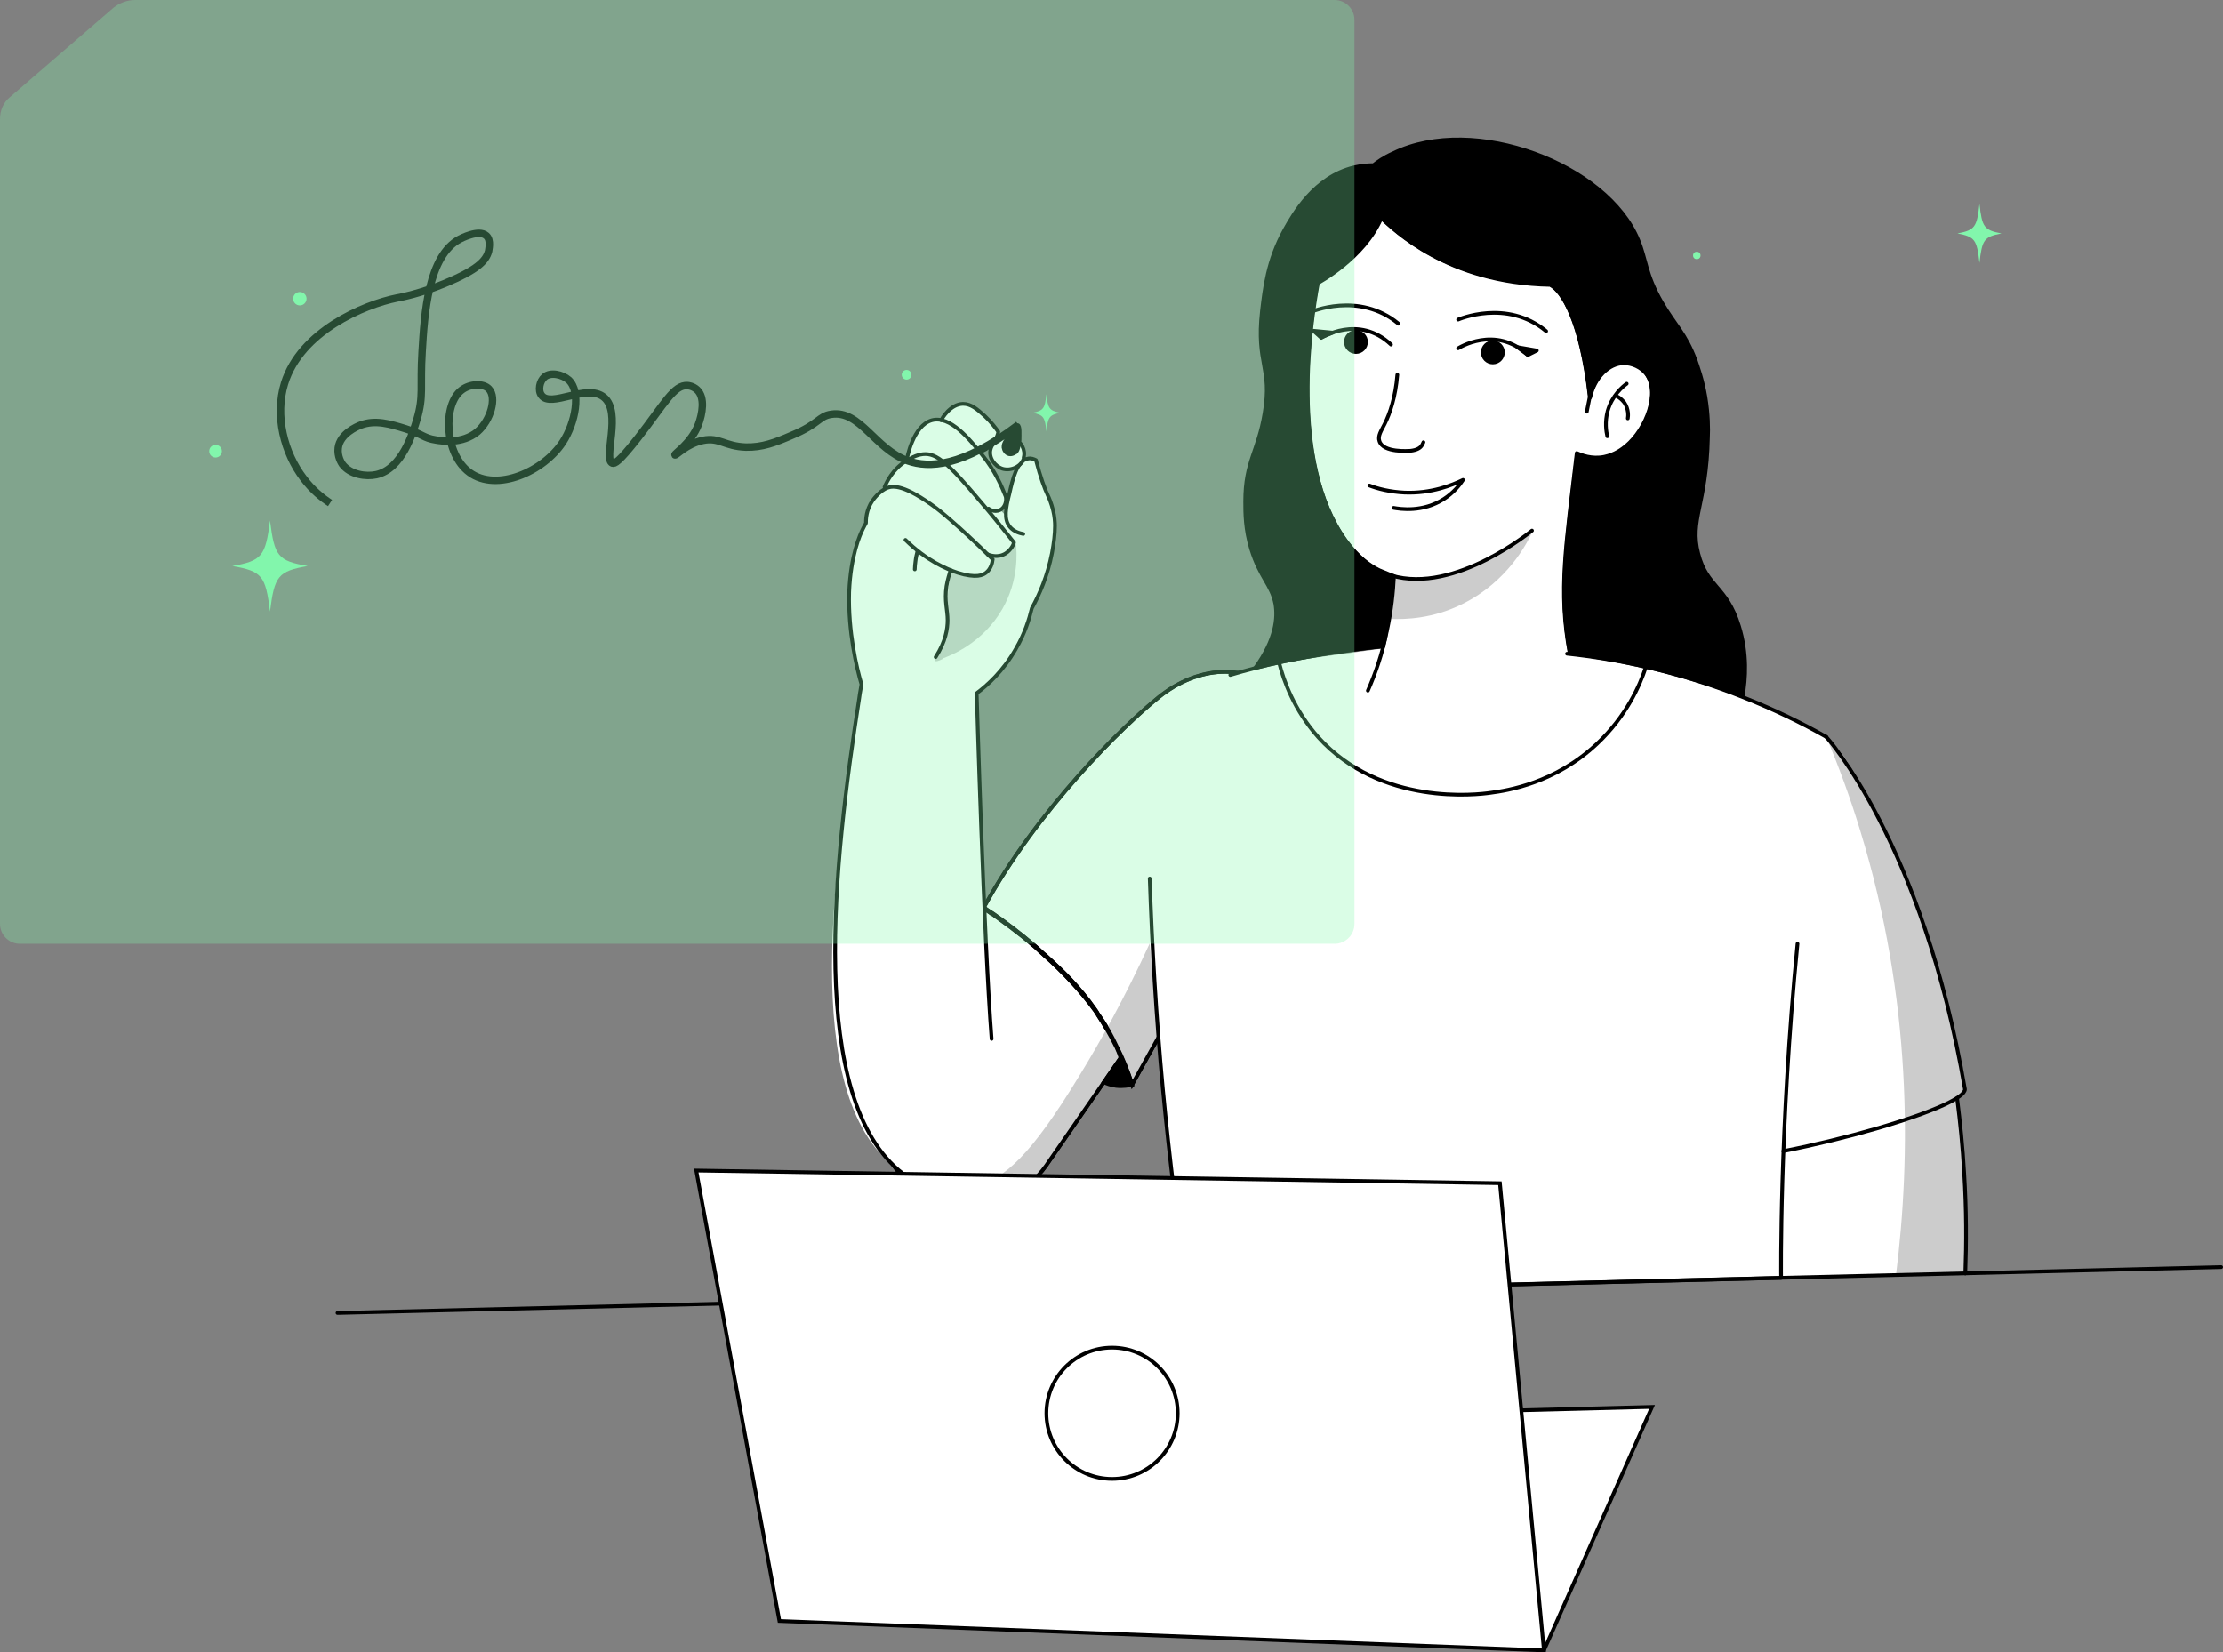 <?xml version="1.0" encoding="UTF-8"?>
<svg xmlns="http://www.w3.org/2000/svg" version="1.1" viewBox="0 0 596.1 443.1">
  <rect x="0" y="0" width="596.1" height="443.1" fill="#808080" stroke="none"/>
  <defs>
    <style>
      .cls-1, .cls-2, .cls-3 {
        stroke-linecap: round;
        stroke-linejoin: round;
      }

      .cls-1, .cls-2, .cls-3, .cls-4, .cls-5, .cls-6, .cls-7 {
        stroke: #000;
      }

      .cls-1, .cls-4, .cls-8 {
        fill: #fff;
      }

      .cls-9 {
        fill: #ccc;
      }

      .cls-2, .cls-5, .cls-6 {
        fill: none;
      }

      .cls-10, .cls-11 {
        fill: #82f6ac;
      }

      .cls-4, .cls-5, .cls-6, .cls-7 {
        stroke-miterlimit: 10;
      }

      .cls-11 {
        isolation: isolate;
        opacity: .3;
      }

      .cls-6 {
        stroke-width: 2px;
      }
    </style>
  </defs>
  <!-- Generator: Adobe Illustrator 28.7.0, SVG Export Plug-In . SVG Version: 1.2.0 Build 136)  -->
  <g>
    <g id="Layer_1">
      <g>
        <g id="Sign_Hand">
          <g id="Upper_arm">
            <path class="cls-4" d="M300.6,283.5l-4.6,6.7-15.5,22.4c-4.9,6.9-12.6,10.5-20.4,10.5s-11-1.8-15.6-5.4c-10.1-8-12.5-22.3-5.6-33.2l24.8-40.9s.3.2.8.5c.3.2.6.4.9.6.2.2.5.4.8.5,2.5,1.8,6.8,4.8,11.4,8.8.4.4.8.7,1.2,1.1.3.3.7.6,1,.9.2.2.5.5.8.7,4.5,4.1,9.2,9,13.1,14.4.1.2.3.4.4.6.1.1.2.3.3.5,1.5,2.3,3.3,5.2,5,8.7.4.9.8,1.8,1.1,2.7h0Z"/>
            <path class="cls-4" d="M350.5,221c-10.1,13.3-20.2,26.7-30.3,40-5.5,9.9-11.1,19.9-16.6,29.8-1.2-3.8-2.6-7.2-4.1-10.1-1.4-3-3-5.9-5-8.7-.1-.1-.2-.3-.3-.5-.1-.2-.3-.4-.4-.6-4.4-6.3-8.9-10.6-13.1-14.4-.2-.2-.5-.5-.8-.7-.3-.3-.7-.6-1-.9-.4-.4-.8-.7-1.2-1.1-4.2-3.6-8.1-6.5-11.4-8.8-.3-.2-.6-.4-.8-.5-.3-.2-.6-.4-.9-.6-.5-.4-.8-.5-.8-.5,14.2-26.1,37.4-48.8,47-56.5,10.1-8.1,23.8-9.8,32.5-.1l5.9,6.4c7,7.7,7.6,19.4,1.4,27.8h0Z"/>
            <path class="cls-9" d="M246.9,319.2c3.7.5,9.1.8,15.1-1.1,7.5-2.4,14.2-7.8,27.6-29.9,5.4-8.8,12-20.6,18.7-35.2.8,8.3,1.7,16.6,2.5,25l-7.1,12.8c-1-2.5-2-4.9-3-7.4-1.5,2.2-3.1,4.5-4.6,6.7-2.8,4-5,7.2-6.2,8.9-10.4,15-12.3,17.7-16.4,20.1-1.7,1-6.8,4-13.9,3.8-6-.1-10.5-2.5-12.7-3.8h0Z"/>
            <path class="cls-7" d="M303.6,290.9c-.9.2-2.4.5-4.3.3-1.4-.2-2.6-.6-3.3-1l4.6-6.7c-.3-.9-.7-1.8-1.1-2.7,1.4,3,2.9,6.3,4.1,10.1h0Z"/>
            <g>
              <path class="cls-5" d="M300.6,283.5l-4.6,6.7-15.5,22.4c-4.9,6.9-12.6,10.5-20.4,10.5s-11-1.8-15.6-5.4c-10.1-8-12.5-22.3-5.6-33.2l24.8-40.9s.3.2.8.5c.3.2.6.4.9.6.2.2.5.4.8.5,2.5,1.8,6.8,4.8,11.4,8.8.4.4.8.7,1.2,1.1.3.3.7.6,1,.9.2.2.5.5.8.7,4.5,4.1,9.2,9,13.1,14.4.1.2.3.4.4.6.1.1.2.3.3.5,1.5,2.3,3.3,5.2,5,8.7.4.9.8,1.8,1.1,2.7h0Z"/>
              <path class="cls-5" d="M350.5,221c-10.1,13.3-20.2,26.7-30.3,40-5.5,9.9-11.1,19.9-16.6,29.8-1.2-3.8-2.6-7.2-4.1-10.1-1.4-3-3-5.9-5-8.7-.1-.1-.2-.3-.3-.5-.1-.2-.3-.4-.4-.6-4.4-6.3-8.9-10.6-13.1-14.4-.2-.2-.5-.5-.8-.7-.3-.3-.7-.6-1-.9-.4-.4-.8-.7-1.2-1.1-4.2-3.6-8.1-6.5-11.4-8.8-.3-.2-.6-.4-.8-.5-.3-.2-.6-.4-.9-.6-.5-.4-.8-.5-.8-.5,14.2-26.1,37.4-48.8,47-56.5,10.1-8.1,23.8-9.8,32.5-.1l5.9,6.4c7,7.7,7.6,19.4,1.4,27.8h0Z"/>
            </g>
          </g>
          <g id="fore_arm">
            <g>
              <path class="cls-8" d="M243.2,123.6c.1-.6,1.6-9.5,6.8-10.9,4.9-1.3,10,5.1,13.4,9.2,3.5,4.3,5.3,8.5,6.4,11.3.3,1.5-.4,3.1-1.6,3.6.4.3.9.8,1.4,1.4.9,1.2,1.3,2.3,1.5,3.1-.4-.8-1.1-2.1-1.1-3.8,0-1.5.5-3.2.9-5.3.8-3.6,2-8.8,4.9-9.3.9-.2,1.6.1,2.2.4,1.2,4.6,2.3,7.6,3.2,9.5.3.6.9,2,1.4,4,.4,1.7.5,3.1.5,4.1,0,2.2-.3,4.6-.8,7.3-1.2,6.2-3.4,11.2-5.4,14.8-.7,2.9-1.9,6.8-4.3,10.9-3.4,6-7.7,9.8-10.5,11.9,0,0-.5,93.6,10.8,95.4,0,0-1.4,32.3-16.1,36.7-7.6,2.3-15.3-3.7-16.7-4.8-26-19.9-16.2-82.3-9.4-126,.2-1.6.5-2.9.6-3.7-1.3-4.4-3.6-14.1-3.3-24.7.4-9.9,2.9-15.4,3.7-17,.3-.6.6-1.2.8-1.5,0-.9,0-3.5,1.8-6.1,0,0,0,0,0,0,1.8-2.5,4.1-3,4-3.3,0-.1-.5.1-.8,0-.7-.7,1.7-5.9,5.8-7h0Z"/>
              <path class="cls-8" d="M252.5,112.7c.2-.5,2.4-4.3,5.8-4.4,2.2,0,3.8,1.4,5.9,3.3,1.7,1.6,2.9,3.2,3.6,4.2-.1.7-.6,2.3-2,3.6-.9.9-1.9,1.4-2.5,1.6"/>
            </g>
            <path class="cls-9" d="M252.7,176.6c2.2-.8,10.8-4.1,16.1-13.3,4.4-7.7,3.9-15.1,3.6-17.8-.2.5-1,2.3-2.9,3.3-1.3.7-2.5.7-3.1.6,0,.6,0,2.5-1.4,3.9-1.8,1.9-5.1,2.2-8.1.5-.6-.2-1.2-.4-1.8-.6-.5,2.3-1.1,5.6-1,9.7,0,2.5.3,2.8.1,4.4-.6,5.7-4.3,9.1-3.5,9.9.2.2.7.2,2.1-.5h0Z"/>
            <g>
              <path class="cls-2" d="M237.2,130.6c.6-1.4,2.2-4.8,5.8-7,1-.6,2.6-1.6,4.5-1.8,3.7-.4,6.9,2.6,15.5,12.8,2.5,2.9,5.5,6.6,8.9,10.9-.1.5-.7,1.9-2.2,2.9-2.2,1.4-4.5.4-4.8.3"/>
              <path class="cls-2" d="M243.1,123.6c.1-.7,1.7-9.5,6.8-10.9,4.9-1.3,10,5,13.4,9.2,3.5,4.3,5.3,8.5,6.4,11.3.3,1.5-.4,3.1-1.6,3.6-1.5.7-2.9-.3-3-.4"/>
              <path class="cls-2" d="M242.2,314.8c-26-19.9-18.6-83.9-11.8-127.6.2-1.6.5-2.9.6-3.7-1.3-4.4-3.6-14.1-3.3-24.7.4-9.9,2.9-15.4,3.7-17,.3-.6.6-1.2.8-1.5,0-.9,0-3.5,1.8-6.1.1-.1,1.7-2.5,4-3.4,1.5-.5,4.5-.9,13.1,5.5,0,0,5.3,4,15.1,13.7-.1,1-.5,2.6-1.8,3.6-.8.6-2.5,1.6-7.6,0-3-1-8.3-3.2-14-8.8"/>
              <path class="cls-2" d="M274.4,143.2c-1-.2-2.5-.6-3.6-1.9-1.7-2.1-1.1-5-.1-9,.8-3.6,2-8.8,4.9-9.3.9-.2,1.6.1,2.2.4,1.2,4.6,2.3,7.6,3.2,9.5.3.6.9,2,1.4,4,.4,1.7.5,3.1.5,4.1,0,2.2-.3,4.6-.8,7.3-1.2,6.2-3.4,11.2-5.4,14.8-.7,2.9-1.9,6.8-4.3,10.9-3.4,6-7.7,9.8-10.5,11.9,0,0,1.9,65.8,4,92.7"/>
              <path class="cls-2" d="M245.3,152.7c0-.7.1-1.5.2-2.3.1-.9.3-1.7.5-2.5"/>
              <path class="cls-2" d="M254.9,152.9c-.3,1-.8,2.5-1.1,4.3-.6,4,.3,6.4.3,9.1,0,2.3-.5,5.7-3.2,9.9"/>
              <path class="cls-2" d="M252.4,112.7c.2-.5,2.4-4.3,5.8-4.4,2.2,0,3.8,1.4,5.9,3.3,1.7,1.6,2.9,3.2,3.6,4.2-.1.7-.6,2.3-2,3.6-.9.9-1.9,1.4-2.5,1.6"/>
              <path class="cls-1" d="M274.6,122.7c-.6,2.4-3.5,3.7-5.8,3-2.1-.7-3.7-3-3.2-5.1.6-2.7,4.1-4.2,6.5-3,1.7.9,3,3.1,2.4,5.1h0Z"/>
              <path class="cls-3" d="M273.3,118.1c-.1,2.3-.6,2.9-.9,3.2-.1,0-.9.7-1.8.5-.9-.2-1.4-1.1-1.5-1.8,0-.6,0-1.1,1.2-2.8,1.4-2.2,2.2-3.3,2.6-3.2.7.2.5,2.5.5,4.1h0Z"/>
            </g>
          </g>
        </g>
        <g id="Face_Body">
          <g id="Body">
            <g id="colour">
              <path class="cls-8" d="M318.6,346.6c-3.2-20.9-5.9-43.2-7.8-66.9-2.4-29.8-3.2-57.8-3-83.6,10.6-9.9,20.5-14.5,27.7-16.8,4.2-1.4,35.3-5.4,35.3-5.4l3.2-19.3-6-2.6-10.5-10.5s-20-53.2-4.1-65.7l17-17.6,46.9,17.6,6.9,10.5,2,18.2,4.5-7.2,8.4-.7,7,9.7-9.5,15.1-12,3.3-3.1,49.4,45.5,11.1.5,1.7c3.2,1.4,7.9,3.6,13.6,6.4,6.1,3,7.3,3.7,8.1,4.3,6.1,4.2,8,10.6,11,15.9,6.2,11.1,11,22.1,15,33,1.8,5,4.9,13.8,7.6,25.5h0c2.7,9.9,4,16.4,4.2,20.1-.1.3-.3.6-.6,1-.6.8-1.3,1.1-1.7,1.4.8,6.6,1.5,13.6,1.9,21,.5,9.2.6,17.8.5,25.9-69.5,1.8-139,3.6-208.5,5.4h0Z"/>
              <path class="cls-9" d="M372.9,166c3.9.1,11.3,0,19.4-4.1,12-6,17.2-16.2,18.7-19.5-1.9,1.6-4.8,3.9-8.6,6-4.1,2.4-9.7,5.5-17.5,6.5-2.5.3-6.4.5-11-.3"/>
              <path class="cls-9" d="M489.7,197.6c3.3,7.8,6.4,16.2,9.1,25.1,14,45.6,13.6,87.5,9.6,119.3,6.2-.1,12.4-.3,18.5-.5.3-6.7.3-13.9,0-21.6-.4-9.2-1.2-17.7-2.3-25.4.9-.4,1.9-.9,2.2-1.9,0-.3,0-.5,0-.6,0-6-4.1-19.9-4.1-19.9-1-3.3-.4-2.1-1.9-7.7-2.4-9-5-16.5-7-21.9-2.6-7-4.8-11.8-7.7-18.2-5.9-13-9.3-18.8-14.3-24.4-.9-1-1.6-1.8-2.2-2.3h0Z"/>
            </g>
            <path class="cls-2" d="M489.7,197.6c-6.5-3.7-13.9-7.3-22.2-10.6-17.8-7.1-34.2-10.3-47.3-11.7"/>
            <path class="cls-2" d="M308.3,235.6c.6,18,1.7,36.8,3.5,56.2,1.8,19.1,4.1,37.4,6.7,54.8,53-1.3,106.1-2.6,159.1-3.9,0,0-.5-39.9,4.4-89.6"/>
            <path class="cls-2" d="M371,173.3c-8.3.8-17.4,2.1-27.3,4.2-4.8,1-9.4,2.2-13.8,3.5"/>
            <path class="cls-2" d="M489.7,197.6s25.8,28.2,37.2,94.5c0,1.1-2,2.5-5.4,4.1-8.6,4-26.1,9.1-43.3,12.5"/>
            <path class="cls-2" d="M527,341.5c.3-8.2.3-17.2-.3-26.8-.4-7.2-1.1-13.9-1.9-20.2"/>
            <line class="cls-2" x1="595.6" y1="339.8" x2="90.5" y2="352.1"/>
          </g>
          <g id="face">
            <path class="cls-2" d="M366.8,185.2c1.9-4.3,3.8-9.6,5.1-16,1.2-5.5,1.7-10.5,1.9-14.7"/>
            <path class="cls-2" d="M410.8,142.3c-2.5,2-24.2,18.9-40.9,10.8-2.6-1.3-5.7-3.4-8.9-7.9-15.6-21.4-9.4-59.6-7.6-69.3,0,0,12.4-6.6,17-17.4,3.5,3.1,17.7,17.4,45.3,17.9,3.4,1.8,8.3,9.7,10.7,30.2,1.2-5.4,5-9.1,9-9.2,2.3,0,4.6,1.1,6,2.8,4,5.1.2,14.9-5.3,19.6-1,.8-2.9,2.4-5.8,2.9-3.5.7-6.3-.5-7.4-1-2.9,24.8-5,36.9-1.9,53.5"/>
            <path class="cls-2" d="M354.3,90.6s10-6.4,18.7,1.8"/>
            <circle cx="363.6" cy="91.7" r="3.2"/>
            <path class="cls-2" d="M351.4,83.7s13-5.7,23.6,3.1"/>
            <path class="cls-2" d="M409.7,95.2c-8.7-8.2-18.7-1.8-18.7-1.8"/>
            <circle cx="400.3" cy="94.5" r="3.2"/>
            <path class="cls-2" d="M391,85.7s13-5.7,23.6,3.1"/>
            <polygon class="cls-3" points="406.9 93.1 412.1 94 409.7 95.2 406.9 93.1"/>
            <polygon class="cls-3" points="357.4 89.2 352.2 88.7 354.2 90.5 357.4 89.2"/>
            <path class="cls-2" d="M374.7,100.5c-.5,6.1-2,10.4-3.4,13.2-.9,1.8-1.9,3.2-1.4,4.6,1,3.2,7.9,2.6,8.3,2.6,1.8-.2,2.7-.8,3.1-1.5.2-.3.3-.6.4-.8"/>
            <path class="cls-2" d="M367.2,130.2c2.3.9,5.5,1.7,9.4,1.9,7.2.3,12.8-2,15.7-3.4-.9,1.4-2.6,3.5-5.1,5.1-5.7,3.7-11.8,2.7-13.5,2.4"/>
            <path class="cls-2" d="M436.2,102.9c-1,.7-3.9,3.1-5.1,7.3-.8,3-.4,5.5-.1,6.8"/>
            <path class="cls-2" d="M433.6,106.3c.5.2,1.3.8,2,1.7,1.2,1.8,1,3.7.9,4.2"/>
            <path class="cls-3" d="M336.6,179.1c5.6-7.8,6-13.4,5.4-17.1-1-5.2-4.1-7-6.5-14.8-1.6-5.3-1.6-9.6-1.6-12.7,0-10.8,3.5-13.4,5.2-23.7,2.1-12.4-2.3-13-.7-27.4.7-5.9,1.5-13.5,6.1-21.8,2.3-4.1,8-14.2,18.6-16.7,2.1-.5,3.9-.6,5.2-.6,1-.8,2.8-2.1,5.3-3.2,21.7-10.6,57.4,3,65.7,23.3,2.1,5,1.9,9.1,6.3,16.7,3.5,6,6.4,8.3,9.1,15.6.5,1.5,1.8,5,2.6,9.7.8,4.8.8,8.7.7,10.8-.4,18.3-5,22.2-2.6,31.3,2.3,9,7.6,8.6,10.9,19.4,2.3,7.4,1.8,14.2,1,18.8-7.1-2.7-15.2-5.3-24.3-7.5-8-1.9-15.4-3.2-22.1-4.1-3.1-16.7-1-28.8,1.9-53.6,1.1.5,4,1.7,7.4,1,2.9-.6,4.8-2.1,5.8-2.9,5.5-4.6,9.3-14.5,5.3-19.6-1.4-1.8-3.7-2.9-6-2.8-3.9.1-7.7,3.8-9,9.2-2.4-20.5-7.3-28.3-10.7-30.2-27.6-.5-41.8-14.7-45.3-17.9-4.6,10.8-17,17.4-17,17.4-1.8,9.7-8,47.9,7.6,69.3,3.3,4.5,6.3,6.6,8.9,7.9l3.9,1.6s-1.5,14.6-2.8,18.8c-5.6.6-11.5,1.4-17.7,2.4-5.9,1-11.4,2.1-16.6,3.4h0Z"/>
            <path class="cls-2" d="M343,177.7c1.2,4.8,4,12.7,10.5,20,16.8,18.6,42.8,15.4,46.2,14.9,4.6-.6,17.3-2.6,28.5-13.1,8-7.5,11.6-15.9,13.1-20.5"/>
            <path class="cls-2" d="M425.5,110.4c.3-1.3.5-2.7.8-4"/>
          </g>
          <g id="laptop">
            <polygon id="fill" class="cls-8" points="414 442.6 209 434.7 186.7 313.9 402.2 317.3 407.9 378.2 443 377.3 414 442.6"/>
            <polygon class="cls-5" points="414 442.6 209 434.7 186.7 313.9 402.2 317.3 414 442.6"/>
            <polyline class="cls-5" points="407.9 378.2 443 377.3 414 442.6"/>
            <circle class="cls-5" cx="298.2" cy="379" r="17.6"/>
          </g>
        </g>
        <g id="Layer_4">
          <path class="cls-6" d="M88.5,134.9c-2-1.3-4.7-3.4-7.1-6.6-5.2-6.8-7.8-16.8-5.1-25.5,4.3-13.9,21.2-21.1,30.2-22.9,1.1-.2,6.3-1.2,12.8-3.9,8.6-3.6,11-6,11.7-8.6,0-.3.8-3-.6-4.2-2-1.8-6.9.8-7.1.9-8.5,4.5-9.5,20-10.1,30.2-.6,9.7.5,11.8-1.4,18.2-1.1,3.6-4,13.3-10.9,14.8-2.8.6-7,0-9.1-2.8-.2-.3-1.4-2.1-1.1-4.4.5-3.8,5-5.7,6-6.1,4-1.5,7.9-.3,12.1,1,4.7,1.5,4.8,2.5,8.1,3,1.7.3,7.1,1.1,11.1-2.2,3.6-3.1,5.3-9.2,3.1-11.5-1.5-1.6-5.1-1.4-7.3.3-5.1,3.8-4.7,17.1,2.1,22.1,7.3,5.4,19.9-.3,25-8.1,3.4-5.2,5-13.5,1.6-16.7-1.7-1.5-4.9-2.2-6.5-.8-1.3,1.1-1.8,3.6-.8,4.9,2.5,3.5,12.1-3.2,16.7.5,5,4-.3,16.7,2.3,17.7.6.2,1.7-.2,6.8-6.7,7.2-9.2,9.7-14.4,13.4-14.1.1,0,1.4.1,2.5,1.1,2.3,2.1,1.4,6.6.4,9.3-2,5.2-6.6,7.9-6.3,8.2.2.3,3.1-3,7.5-3.9,4.4-.9,5.8,1.6,11.5,1.8,4.4.1,7.8-1.2,12.2-3.1,7.5-3.1,7.3-5.2,10.7-5.7,7.8-1.2,11.6,9.3,20.6,12.5,5.5,1.9,14.5,1.8,29.6-9.7"/>
          <path class="cls-11" d="M0,31.8v216c0,2.9,2.4,5.3,5.3,5.3h352.6c2.9,0,5.3-2.4,5.3-5.3V5.3c0-2.9-2.4-5.3-5.3-5.3H36.2c-2.1,0-4.2.8-5.8,2.1L2.6,26.1c-1.7,1.4-2.6,3.5-2.6,5.8Z"/>
          <g id="sparkle">
            <path class="cls-10" d="M82.5,151.8c-7.9,1.4-8.9,2.6-10.1,12.2-1.2-9.6-2.1-10.8-10.1-12.2,7.9-1.4,8.9-2.6,10.1-12.2,1.2,9.6,2.1,10.8,10.1,12.2Z"/>
            <path class="cls-10" d="M536.7,62.6c-4.7.9-5.2,1.7-5.9,7.9-.7-6.2-1.2-7-5.9-7.9,4.7-.9,5.2-1.7,5.9-7.9.7,6.2,1.2,7,5.9,7.9Z"/>
            <path class="cls-10" d="M284.3,110.7c-2.9.6-3.3,1.1-3.7,5-.4-3.9-.8-4.4-3.7-5,2.9-.6,3.3-1.1,3.7-5,.4,3.9.8,4.4,3.7,5Z"/>
            <circle class="cls-10" cx="57.8" cy="121" r="1.7"/>
            <circle class="cls-10" cx="243.1" cy="100.5" r="1.3"/>
            <circle class="cls-10" cx="80.4" cy="80.1" r="1.8"/>
            <circle class="cls-10" cx="455" cy="68.5" r="1"/>
          </g>
        </g>
      </g>
    </g>
  </g>
</svg>